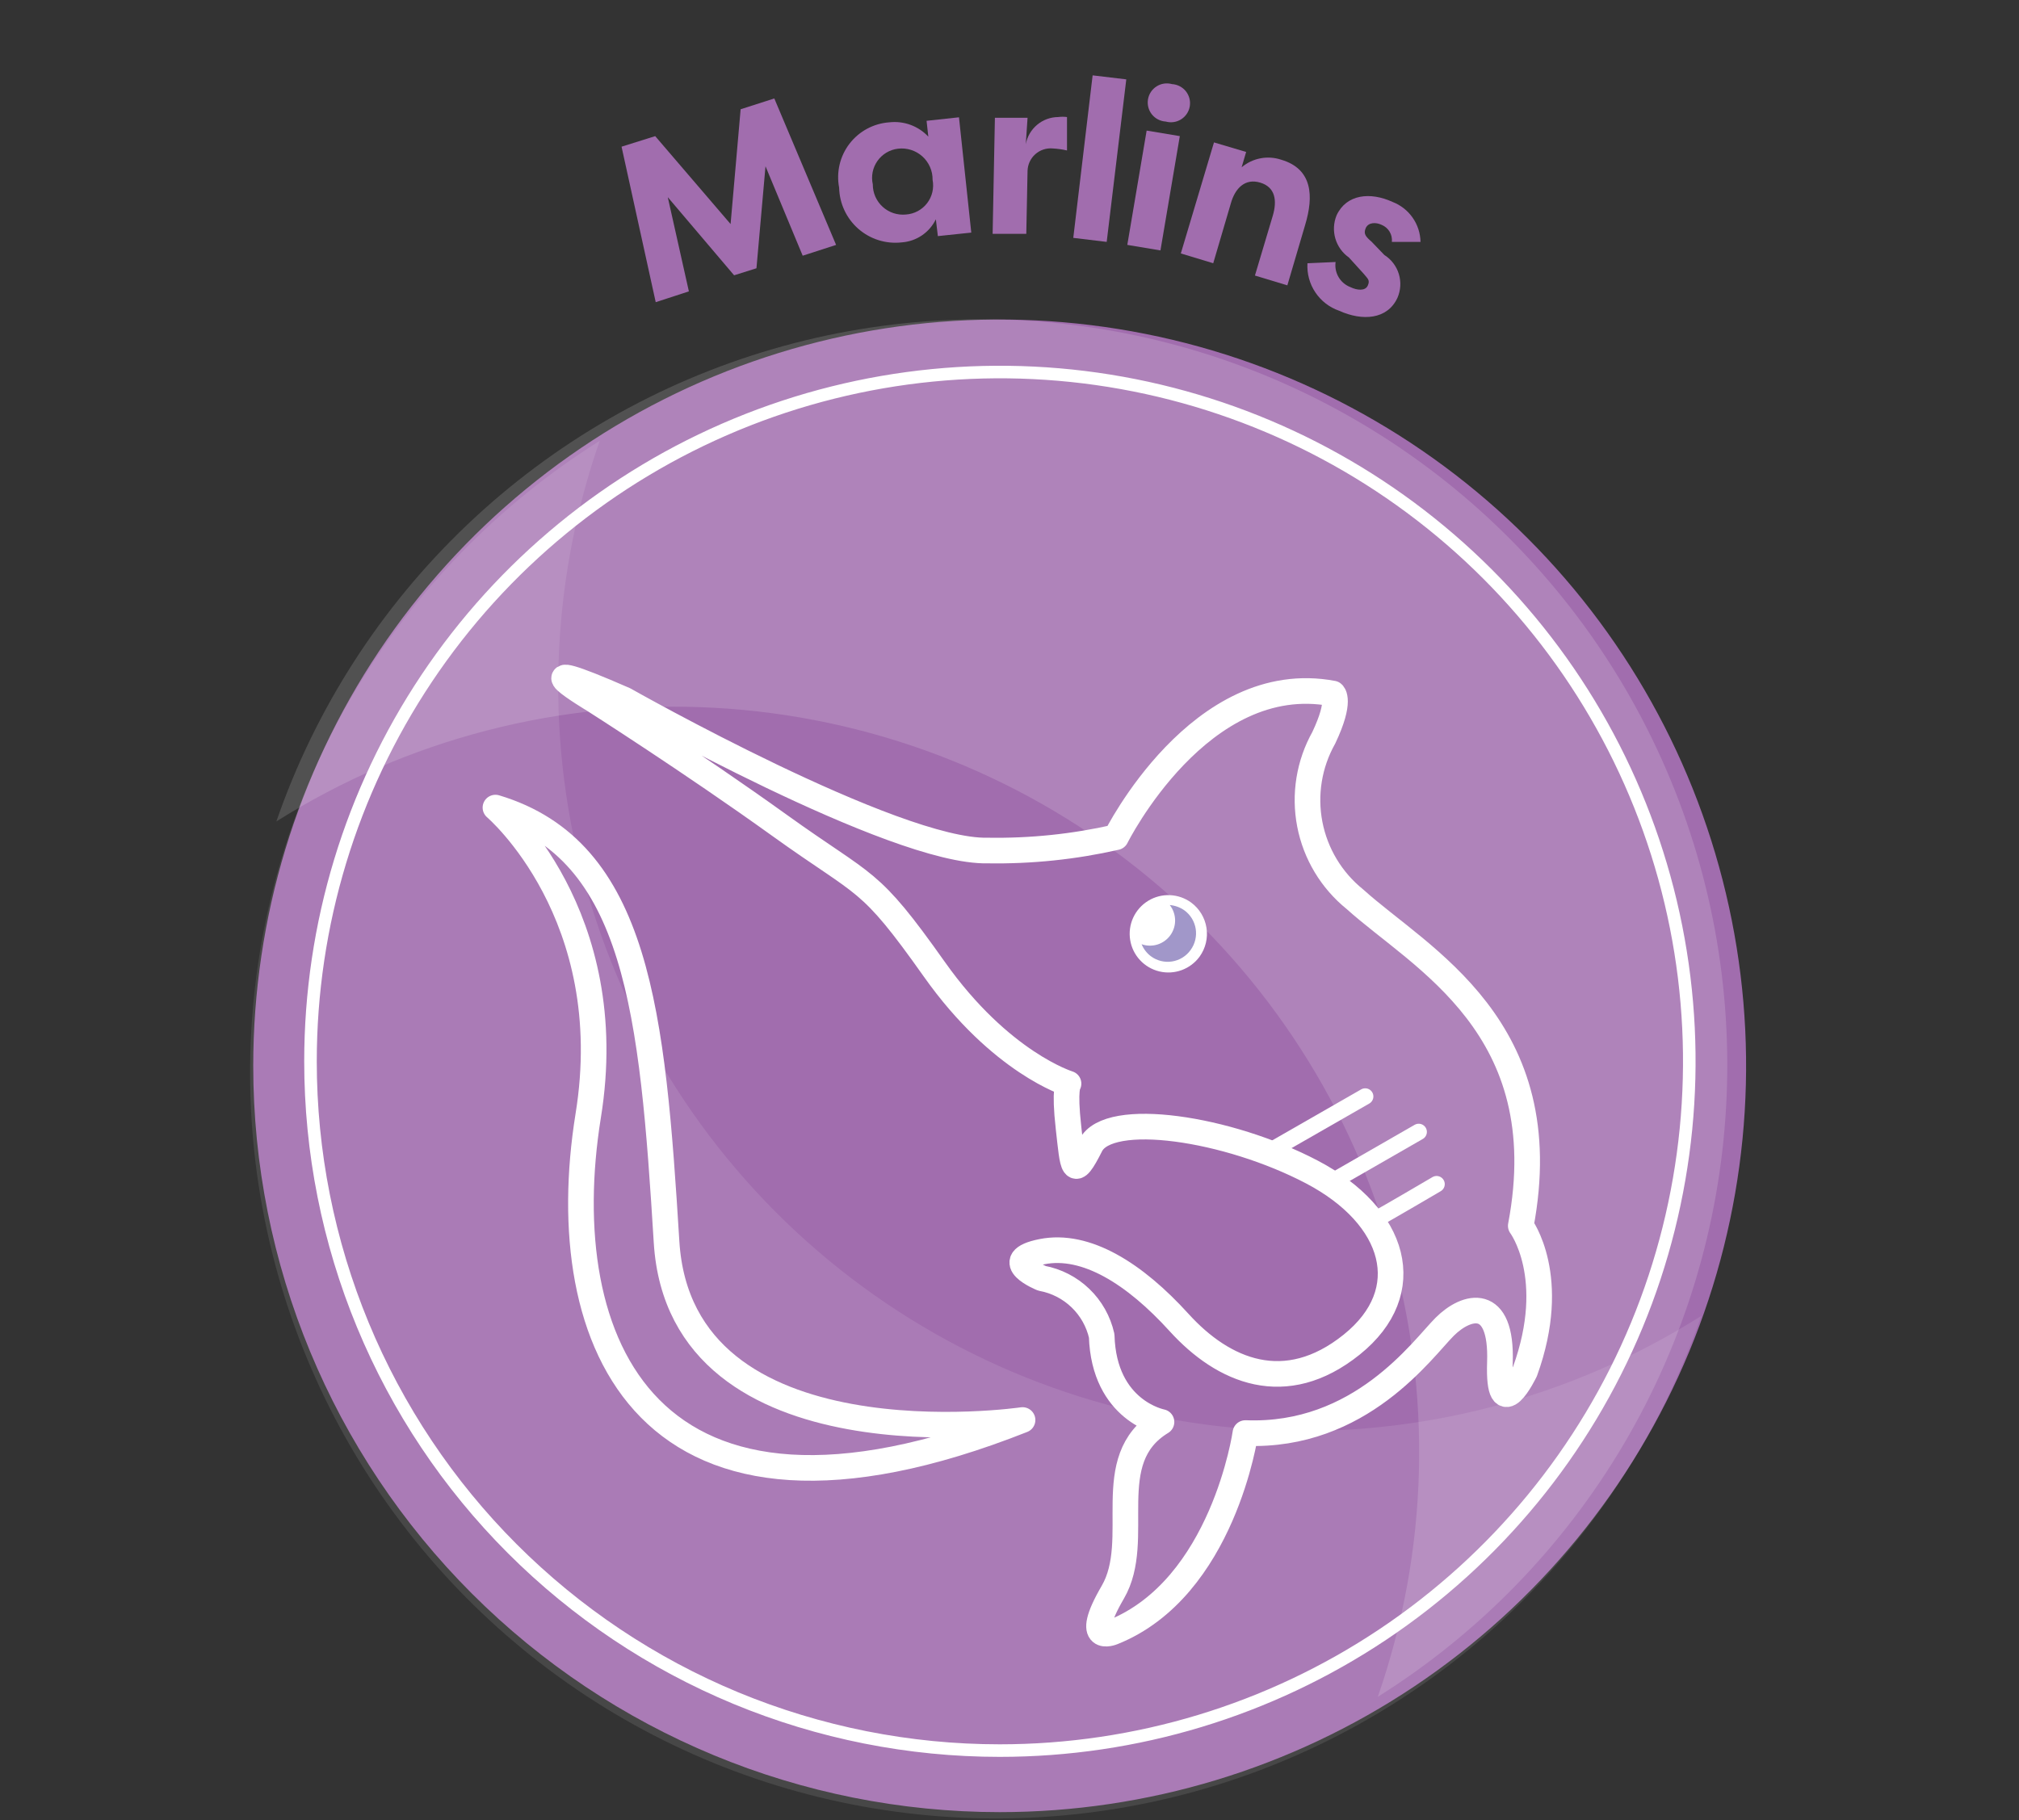 <?xml version="1.0" encoding="UTF-8"?>
<svg xmlns="http://www.w3.org/2000/svg" width="173" height="156" viewBox="0 0 173 156" fill="none">
  <rect x="0" y="0" width="173" height="156" fill="#333333" stroke="none"/>
  <path d="M85.658 155.302C98.308 155.302 110.674 151.551 121.192 144.523C131.71 137.495 139.908 127.506 144.749 115.819C149.59 104.132 150.856 91.272 148.388 78.865C145.92 66.459 139.829 55.062 130.884 46.117C121.939 37.172 110.543 31.081 98.136 28.613C85.729 26.145 72.869 27.412 61.182 32.253C49.495 37.094 39.506 45.291 32.478 55.809C25.45 66.327 21.699 78.693 21.699 91.343C21.699 108.306 28.438 124.574 40.432 136.569C52.427 148.564 68.695 155.302 85.658 155.302Z" fill="#A16DAE"></path>
  <g style="mix-blend-mode:multiply" opacity="0.1">
    <path d="M51.386 37.782C42.726 43.213 35.496 50.642 30.301 59.444C25.106 68.247 22.098 78.168 21.529 88.373C20.96 98.579 22.847 108.772 27.032 118.098C31.217 127.423 37.577 135.609 45.579 141.969C53.582 148.328 62.992 152.676 73.022 154.646C83.052 156.617 93.408 156.154 103.221 153.295C113.035 150.436 122.02 145.266 129.422 138.217C136.825 131.168 142.428 122.447 145.763 112.785C134.565 119.853 121.445 123.265 108.221 122.547C94.997 121.829 82.324 117.018 71.956 108.778C61.588 100.539 54.039 89.279 50.353 76.559C46.668 63.839 47.029 50.288 51.386 37.782Z" fill="white"></path>
  </g>
  <g style="mix-blend-mode:screen" opacity="0.15">
    <path d="M118.058 145.421C126.714 139.99 133.943 132.562 139.136 123.76C144.33 114.958 147.337 105.039 147.905 94.835C148.474 84.631 146.587 74.44 142.403 65.115C138.22 55.791 131.861 47.606 123.861 41.246C115.861 34.887 106.453 30.538 96.425 28.566C86.398 26.593 76.043 27.054 66.231 29.909C56.418 32.764 47.433 37.931 40.029 44.976C32.625 52.021 27.019 60.738 23.68 70.397C34.882 63.339 48.001 59.936 61.222 60.66C74.443 61.384 87.112 66.198 97.476 74.438C107.841 82.677 115.389 93.934 119.076 106.65C122.763 119.367 122.407 132.916 118.058 145.421Z" fill="white"></path>
  </g>
  <path d="M130.309 105.054C133.538 88.004 121.697 82.127 116.1 77.068C114.091 75.449 112.72 73.17 112.231 70.636C111.742 68.101 112.167 65.476 113.431 63.226C114.959 59.996 114.206 59.437 114.206 59.437C102.818 57.284 95.627 71.751 95.627 71.751C92.019 72.57 88.326 72.953 84.627 72.891C76.661 73.085 53.519 59.975 53.519 59.975C43.681 55.669 50.871 59.975 50.871 59.975C50.871 59.975 59.224 65.292 66.802 70.739C74.379 76.185 74.379 75.044 80.063 83.074C85.746 91.104 91.558 92.869 91.558 92.869C91.558 92.869 91.171 93.235 91.558 96.658C91.946 100.081 91.924 101.201 93.453 98.165C94.981 95.13 105.207 96.658 112.419 100.447C119.631 104.236 121.504 110.673 115.82 115.237C110.137 119.801 104.82 117.519 101.031 113.342C97.242 109.166 93.066 106.518 89.277 107.271C85.488 108.025 89.277 109.553 89.277 109.553C90.519 109.784 91.667 110.373 92.578 111.25C93.489 112.126 94.122 113.25 94.4 114.483C94.594 120.942 99.524 121.867 99.524 121.867C94.207 125.096 97.995 131.921 95.347 136.463C92.7 141.005 95.347 139.886 95.347 139.886C104.82 136.097 106.714 122.814 106.714 122.814C116.574 123.202 121.891 115.603 123.786 113.708C125.68 111.814 128.715 111.06 128.522 116.744C128.328 122.427 130.674 117.519 130.674 117.519C133.602 109.424 130.309 105.054 130.309 105.054Z" stroke="white" stroke-width="2.196" stroke-linecap="round" stroke-linejoin="round"></path>
  <path d="M102.795 81.976C102.409 82.507 101.875 82.911 101.26 83.138C100.645 83.366 99.976 83.405 99.338 83.252C98.701 83.099 98.123 82.76 97.677 82.278C97.232 81.797 96.94 81.194 96.838 80.546C96.735 79.898 96.827 79.235 97.102 78.639C97.377 78.044 97.822 77.543 98.381 77.201C98.941 76.858 99.589 76.689 100.244 76.716C100.9 76.742 101.533 76.962 102.063 77.348C102.769 77.868 103.241 78.646 103.378 79.512C103.515 80.378 103.305 81.263 102.795 81.976Z" fill="white"></path>
  <path d="M102.018 81.416C102.207 81.157 102.342 80.864 102.417 80.553C102.492 80.242 102.505 79.919 102.455 79.603C102.405 79.287 102.293 78.985 102.126 78.712C101.958 78.439 101.739 78.202 101.48 78.014C101.11 77.757 100.68 77.602 100.232 77.562C100.519 77.929 100.68 78.379 100.69 78.845C100.7 79.311 100.558 79.768 100.286 80.146C100.015 80.525 99.627 80.805 99.183 80.945C98.738 81.084 98.26 81.076 97.82 80.921C97.988 81.331 98.263 81.688 98.617 81.954C98.874 82.145 99.168 82.283 99.479 82.359C99.79 82.436 100.114 82.449 100.431 82.399C100.747 82.349 101.051 82.236 101.324 82.067C101.596 81.899 101.832 81.677 102.018 81.416Z" fill="#A197C9"></path>
  <path d="M62.902 23.593L57.219 16.898L59.027 24.971L56.186 25.897L53.258 12.571L56.142 11.667L62.601 19.202L63.462 9.364L66.347 8.438L71.642 20.989L68.779 21.914L65.593 14.25L64.818 22.991L62.902 23.593Z" fill="#A16DAE"></path>
  <path d="M82.171 10.053L83.225 19.934L80.362 20.235L80.19 18.793C79.919 19.351 79.506 19.828 78.992 20.176C78.478 20.524 77.881 20.73 77.262 20.773C76.596 20.848 75.921 20.784 75.282 20.583C74.642 20.383 74.051 20.051 73.547 19.61C73.042 19.168 72.635 18.626 72.352 18.018C72.069 17.411 71.916 16.751 71.902 16.08C71.775 15.425 71.79 14.75 71.943 14.1C72.097 13.451 72.387 12.841 72.794 12.312C73.201 11.783 73.716 11.346 74.304 11.031C74.893 10.716 75.541 10.529 76.207 10.483C76.821 10.414 77.442 10.488 78.021 10.701C78.601 10.914 79.122 11.26 79.544 11.71L79.394 10.354L82.171 10.053ZM77.628 18.384C77.982 18.36 78.326 18.261 78.638 18.094C78.951 17.926 79.224 17.695 79.44 17.413C79.656 17.133 79.809 16.809 79.89 16.464C79.971 16.119 79.978 15.761 79.91 15.413C79.916 15.035 79.841 14.659 79.689 14.312C79.538 13.965 79.314 13.655 79.032 13.402C78.751 13.149 78.418 12.959 78.057 12.846C77.696 12.732 77.315 12.697 76.939 12.744C76.59 12.786 76.253 12.901 75.95 13.082C75.648 13.263 75.387 13.506 75.184 13.794C74.981 14.082 74.841 14.409 74.772 14.755C74.704 15.101 74.709 15.457 74.787 15.8C74.785 16.163 74.859 16.521 75.005 16.853C75.15 17.184 75.364 17.481 75.632 17.725C75.9 17.968 76.216 18.153 76.56 18.267C76.904 18.38 77.268 18.42 77.628 18.384Z" fill="#A16DAE"></path>
  <path d="M87.896 12.356C88.017 11.706 88.36 11.118 88.867 10.694C89.374 10.269 90.013 10.035 90.674 10.031C90.924 9.998 91.177 9.998 91.427 10.031V12.894C91.024 12.802 90.613 12.744 90.2 12.722C89.931 12.698 89.66 12.73 89.404 12.815C89.148 12.9 88.912 13.036 88.71 13.216C88.508 13.395 88.346 13.614 88.232 13.858C88.118 14.103 88.055 14.368 88.047 14.638L87.939 20.041H85.055L85.249 10.096H88.047L87.896 12.356Z" fill="#A16DAE"></path>
  <path d="M91.965 20.386L93.623 6.458L96.507 6.802L94.828 20.731L91.965 20.386Z" fill="#A16DAE"></path>
  <path d="M96.594 20.987L98.251 11.192L101.093 11.665L99.435 21.461L96.594 20.987ZM100.426 7.209C100.655 7.222 100.88 7.283 101.084 7.389C101.288 7.494 101.468 7.642 101.612 7.821C101.755 8.001 101.859 8.209 101.917 8.432C101.975 8.654 101.985 8.887 101.947 9.113C101.909 9.34 101.824 9.556 101.696 9.748C101.569 9.94 101.403 10.102 101.208 10.225C101.014 10.348 100.796 10.429 100.568 10.462C100.341 10.495 100.109 10.479 99.887 10.417C99.658 10.404 99.433 10.343 99.229 10.237C99.025 10.132 98.845 9.984 98.701 9.805C98.558 9.625 98.454 9.417 98.396 9.194C98.338 8.972 98.328 8.739 98.366 8.513C98.404 8.286 98.49 8.069 98.617 7.878C98.744 7.686 98.91 7.524 99.105 7.401C99.299 7.278 99.517 7.197 99.745 7.164C99.972 7.131 100.204 7.147 100.426 7.209Z" fill="#A16DAE"></path>
  <path d="M104.021 12.205L106.777 13.023L106.39 14.337C106.853 13.946 107.41 13.681 108.006 13.568C108.601 13.455 109.216 13.497 109.791 13.691C112.482 14.487 112.568 16.834 111.836 19.267L110.308 24.455L107.53 23.615L109.059 18.491C109.446 17.178 109.274 16.037 107.983 15.65C106.691 15.262 105.83 16.123 105.464 17.437L103.957 22.56L101.18 21.721L104.021 12.205Z" fill="#A16DAE"></path>
  <path d="M114.442 22.454C114.378 22.904 114.469 23.362 114.7 23.753C114.931 24.144 115.288 24.445 115.712 24.607C116.293 24.887 116.982 24.951 117.197 24.478C117.413 24.004 117.198 23.896 116.853 23.466L115.583 22.067C115.022 21.673 114.613 21.101 114.421 20.444C114.229 19.786 114.267 19.083 114.528 18.45C115.368 16.642 117.413 16.426 119.329 17.309C120.022 17.578 120.619 18.047 121.045 18.657C121.47 19.266 121.705 19.989 121.718 20.732H119.264C119.296 20.425 119.227 20.116 119.068 19.852C118.908 19.588 118.668 19.383 118.382 19.268C117.886 19.031 117.241 19.053 117.025 19.548C116.81 20.043 117.025 20.28 117.52 20.71L118.618 21.851C119.215 22.229 119.656 22.809 119.861 23.484C120.067 24.16 120.023 24.887 119.738 25.533C118.877 27.384 116.745 27.535 114.743 26.631C113.909 26.341 113.193 25.787 112.703 25.052C112.213 24.318 111.977 23.443 112.031 22.562L114.442 22.454Z" fill="#A16DAE"></path>
  <path d="M85.656 150.028C97.341 150.032 108.764 146.571 118.481 140.083C128.198 133.594 135.773 124.37 140.247 113.576C144.721 102.783 145.894 90.904 143.617 79.444C141.341 67.984 135.716 57.456 127.456 49.193C119.195 40.929 108.669 35.301 97.21 33.02C85.751 30.739 73.872 31.907 63.077 36.378C52.281 40.848 43.054 48.42 36.562 58.134C30.07 67.849 26.605 79.271 26.605 90.955C26.603 98.712 28.128 106.393 31.094 113.56C34.06 120.727 38.41 127.239 43.893 132.724C49.377 138.21 55.888 142.562 63.053 145.531C70.219 148.5 77.9 150.028 85.656 150.028Z" stroke="white" stroke-width="1.076" stroke-linecap="round" stroke-linejoin="round"></path>
  <path d="M87.618 121.697C87.618 121.697 58.319 126.002 57.114 106.433C55.908 86.865 54.659 72.872 42.453 69.212C42.453 69.212 53.217 78.361 50.397 95.648C47.297 114.98 55.262 134.506 87.618 121.697Z" stroke="white" stroke-width="2.196" stroke-linecap="round" stroke-linejoin="round"></path>
  <path d="M116.98 93.969L109.359 98.339" stroke="white" stroke-width="1.399" stroke-linecap="round" stroke-linejoin="round"></path>
  <path d="M121.564 97.005L113.922 101.396" stroke="white" stroke-width="1.399" stroke-linecap="round" stroke-linejoin="round"></path>
  <path d="M123.096 101.483C123.096 101.483 118.554 104.152 118.145 104.346" stroke="white" stroke-width="1.399" stroke-linecap="round" stroke-linejoin="round"></path>
</svg>
